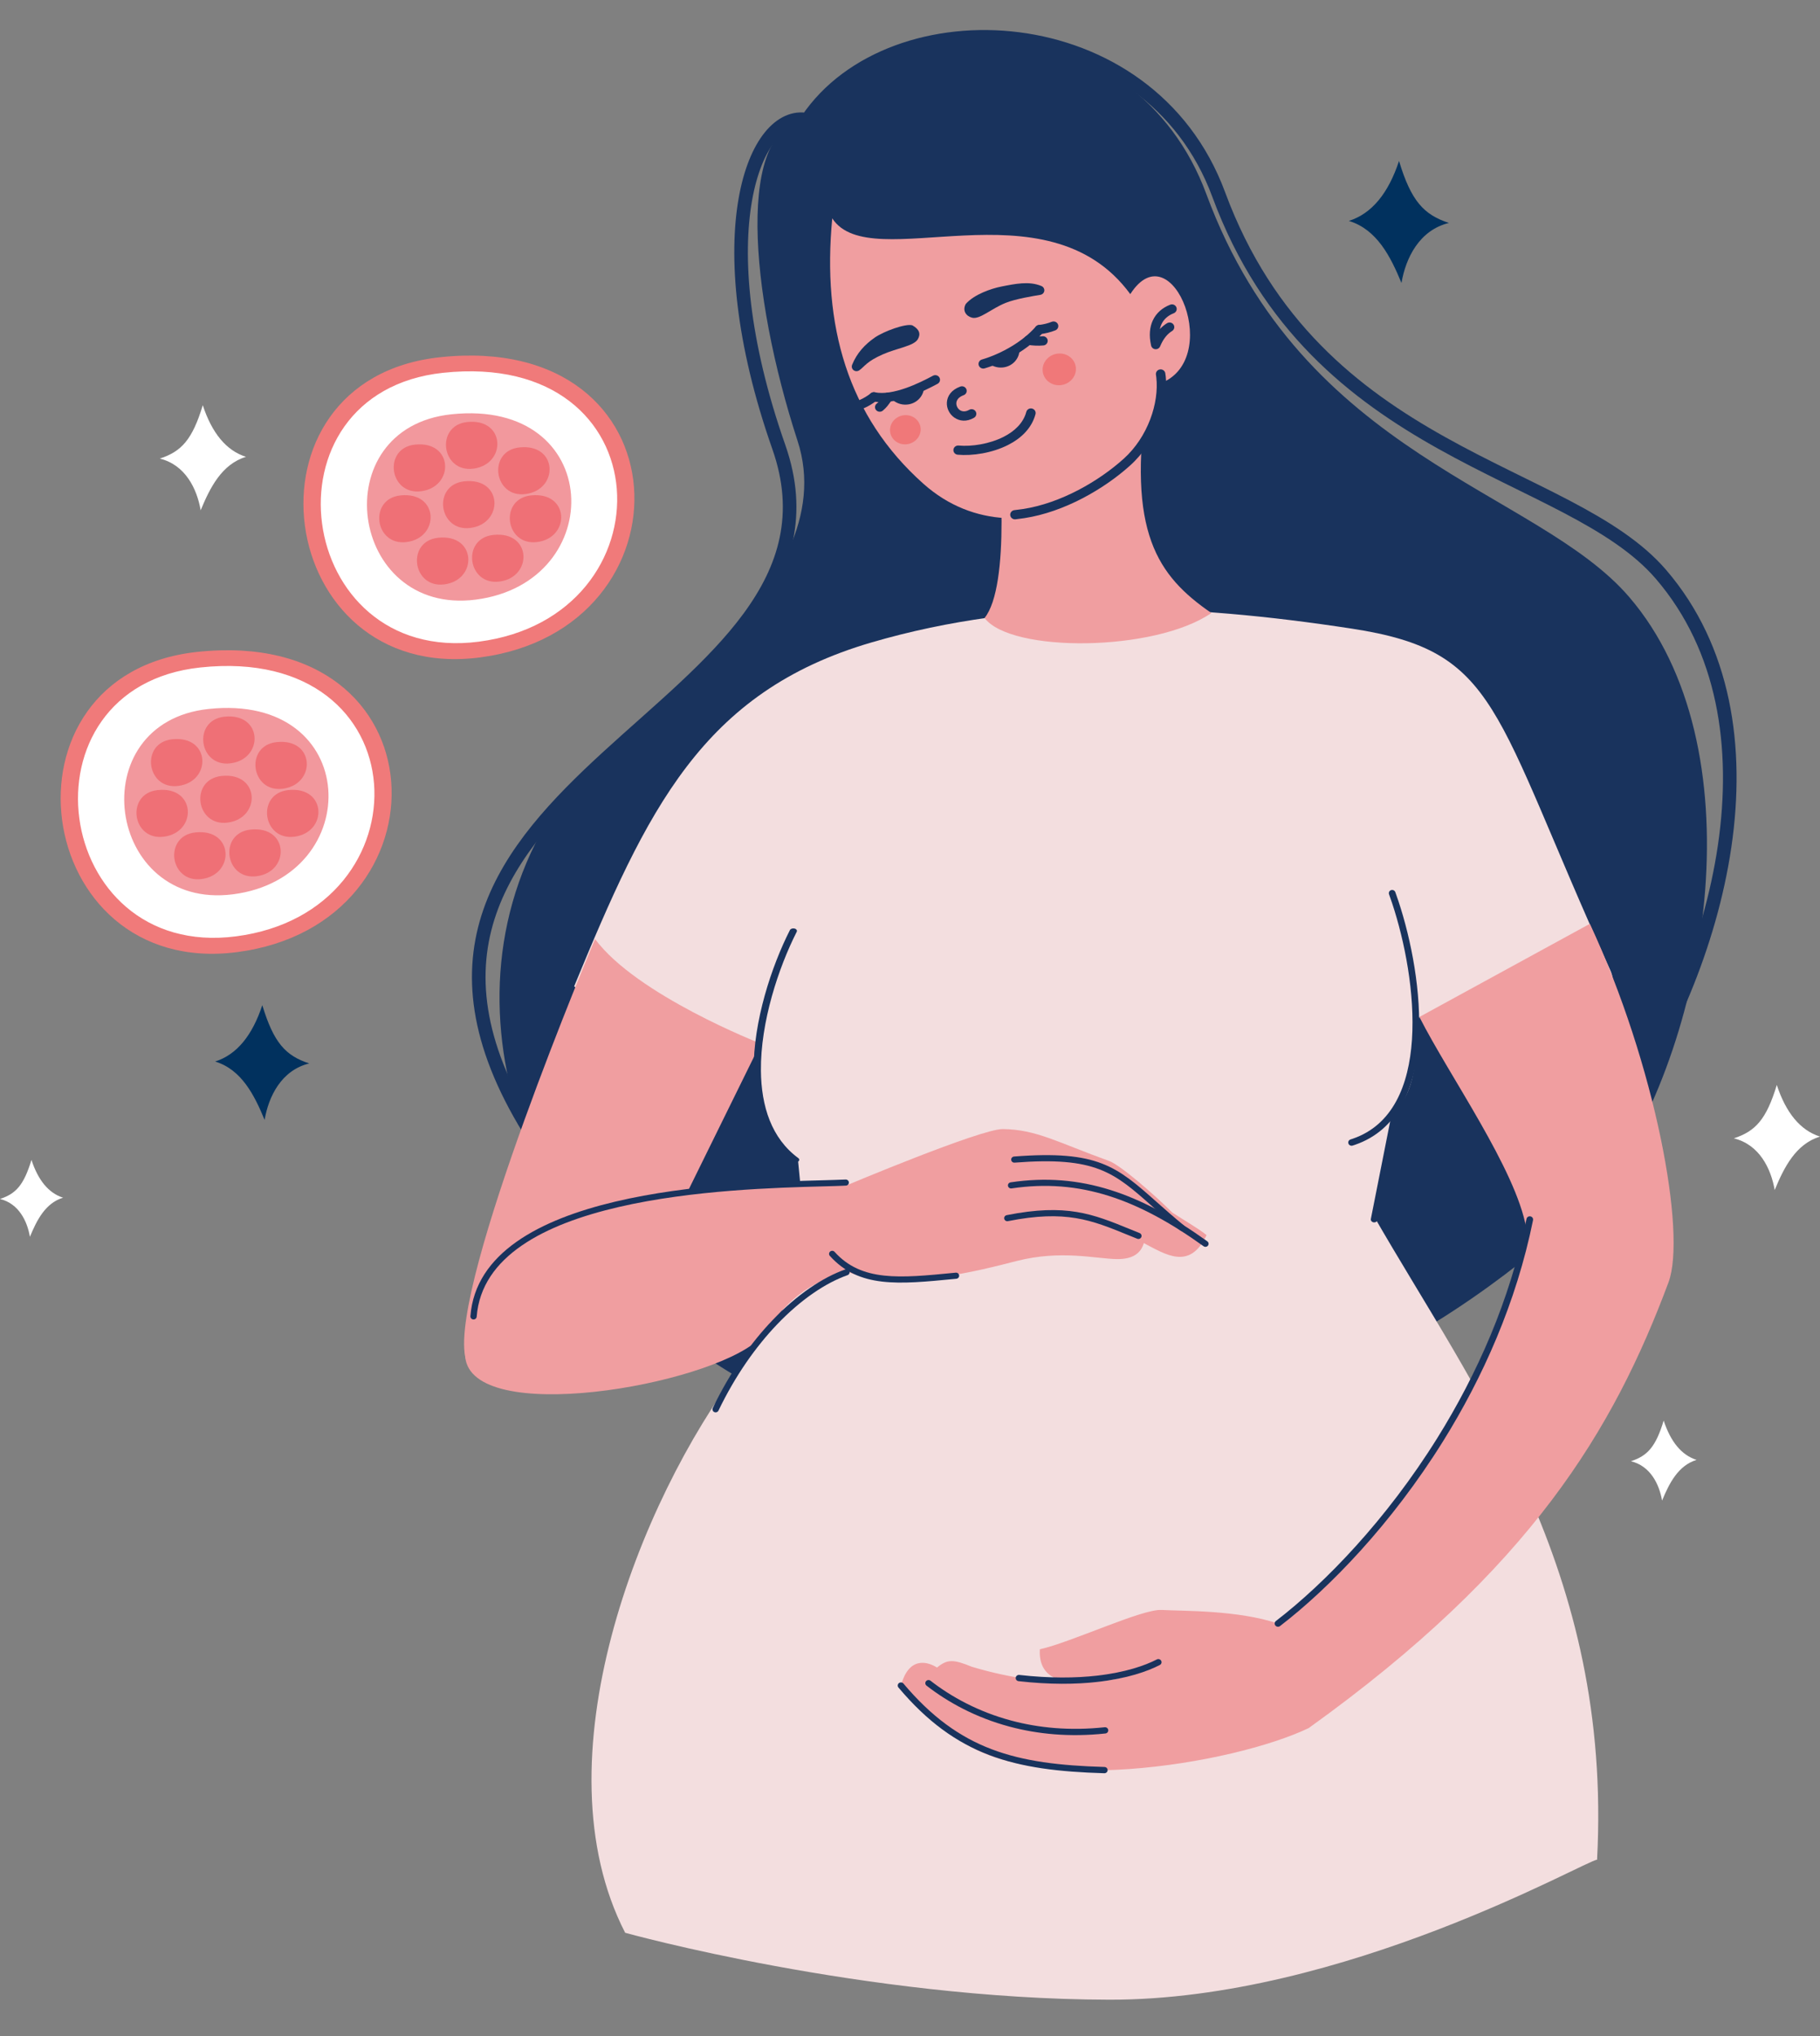 <?xml version="1.0" encoding="UTF-8"?><svg id="Layer_1" xmlns="http://www.w3.org/2000/svg" width="253" height="283" viewBox="0 0 253 283"><rect x="0" y="0" width="253" height="283" fill="#808080" stroke="none"/><defs><style>.cls-1,.cls-2{fill:#19335d;}.cls-3{fill:#f3dedf;}.cls-3,.cls-2,.cls-4,.cls-5,.cls-6,.cls-7,.cls-8,.cls-9,.cls-10{fill-rule:evenodd;}.cls-4{fill:#f2989d;}.cls-5{fill:#f07a7a;}.cls-6{fill:#f07879;}.cls-7{fill:#f09ea0;}.cls-8{fill:#fff;}.cls-9{fill:#ef7076;}.cls-10{fill:#01315e;}.cls-11{fill:none;stroke:#19335d;stroke-miterlimit:10;stroke-width:1.89px;}</style></defs><path class="cls-8" d="M0,166.627c2.193-.715,3.31-1.911,4.372-5.427,.93,2.817,2.374,4.609,4.395,5.25-2.462,.749-3.657,3.131-4.609,5.436-.371-2.188-1.563-4.625-4.157-5.258H0Z"/><g><g><path class="cls-11" d="M224.341,155.549c14.658-20.82,24.223-55.131,6.567-75.712-12.846-14.974-47.958-16.164-61.493-52.803C159.685,.697,123.954-.798,112.214,16.652c-7.312-1.441-14.332,15.902-3.949,45.474,13.126,37.383-64.929,45.785-34.697,94.911"/><g><path class="cls-1" d="M110.874,61.285c6.712,20.622-25.002,39.413-31.504,47.984-20.87,27.511-5.48,63.17,15.195,76.931,6.561,4.367,22.265,16.549,50.069,15.229,48.365-2.296,78.718-36.916,78.718-36.916,14.658-20.82,20.795-60.942,3.139-81.523-12.846-14.974-45.264-19.39-58.8-56.029C157.962,.624,123.954-.798,112.214,16.652c-9.943,.777-8.051,24.012-1.34,44.634Z"/><path class="cls-3" d="M222.01,258.46c2.142-40.288-17.137-65.294-31.088-89.555l3.292-14.84c3.407-3.517,2.48-11.268,3.095-12.732,.493-.134,4.029,7.054,4.513,6.918,14.788-4.152,24.545-7.864,22.009-13.453-16.488-36.344-15.332-44.283-35.919-47.434-22.944-3.511-45.106-4.403-66.752,1.916-23.577,6.882-31.233,23.29-41.349,47.804,6.389,4.661,16.14,8.25,25.91,7.941-.682,6.201-1.322,11.334,5.228,16.411,1.551,14.659,.366,18.717-8.098,28.7-14.031,18.524-28.223,54.573-15.948,78.47,.014,.01,33.188,9.225,67.274,9.304,32.571,.076,66.406-19.449,67.834-19.45Z"/><g><g><g><path class="cls-7" d="M82.717,130.504c5.79,7.816,23.004,14.521,23.004,14.521l-18.101,36.771c-4.739,1.66-20.997,16.273-22.953,6.74-2.111-10.294,18.05-58.033,18.05-58.033Z"/><path class="cls-1" d="M110.756,129.49c.092-.182-.045-.382-.307-.446-.262-.064-.549,.031-.641,.213-2.547,5.019-5.104,12.683-5.035,19.561,.051,5.061,1.527,9.707,5.467,12.604,.19,.14,.507,.146,.708,.014,.201-.132,.21-.353,.02-.493-3.741-2.75-5.142-7.228-5.192-12.127-.069-6.787,2.46-14.361,4.98-19.325h0Z"/></g><g><path class="cls-7" d="M117.587,164.776s18.746-7.892,21.801-7.861c4.699,.047,7.679,1.874,14.802,4.436,1.478,.531,6.163,4.548,8.764,7.165,1.771,1.152,3.833,2.331,4.77,3.139-2.339,4.956-5.709,2.672-8.718,1.107-.414,1.385-1.51,2.273-3.829,2.221-2.942-.067-7.726-1.29-13.825,.259-5.2,1.321-15.894,4.208-23.629,1.504-6.697,1.885-8.9,5.071-12.338,9.483-7.16,6.408-39.87,12.025-40.718,2.307-2.378-27.249,52.92-23.761,52.92-23.76Z"/><g><path class="cls-1" d="M116.013,173.977c-.159-.176-.435-.195-.616-.04-.182,.154-.2,.423-.041,.6,4.051,4.498,9.547,3.963,17.317,3.206l.267-.026c.24-.023,.416-.231,.392-.465-.024-.234-.237-.405-.478-.382l-.267,.026c-7.509,.732-12.821,1.249-16.574-2.92h0Z"/><g><path class="cls-1" d="M140.486,164.32c-.239,.035-.404,.252-.368,.484,.036,.233,.259,.393,.498,.358,4.754-.708,9.146-.334,13.481,1.029,4.354,1.369,8.658,3.736,13.214,7.007,.194,.139,.467,.098,.61-.09,.143-.188,.102-.454-.092-.593-4.633-3.326-9.017-5.735-13.464-7.134-4.466-1.405-8.988-1.791-13.878-1.063h0Z"/><path class="cls-1" d="M140.969,160.73c-.241,.018-.421,.223-.402,.458,.019,.234,.23,.41,.471,.391,11.292-.877,13.803,1.348,19.137,6.075,1.117,.99,2.357,2.088,3.867,3.326,.184,.151,.46,.128,.615-.052,.155-.179,.131-.447-.053-.598-1.446-1.185-2.705-2.3-3.84-3.306-5.526-4.896-8.126-7.201-19.795-6.295h0Z"/><path class="cls-1" d="M139.94,168.879c-.236,.047-.389,.271-.341,.501,.048,.23,.279,.378,.515,.331,8.051-1.6,11.612-.147,16.618,1.896,.34,.139,.693,.283,1.356,.549,.223,.089,.478-.015,.57-.232,.092-.217-.015-.465-.238-.555-.266-.106-.813-.33-1.35-.549-5.15-2.101-8.812-3.595-17.132-1.942h0Z"/></g><path class="cls-1" d="M117.587,164.776c.241-.011,.427-.21,.416-.445-.011-.234-.216-.416-.457-.405-.824,.039-1.894,.068-3.174,.103-13.053,.353-47.61,1.287-48.98,18.89-.018,.235,.163,.439,.404,.456,.241,.018,.451-.159,.469-.393,1.311-16.838,35.295-17.757,48.131-18.104,1.302-.035,2.39-.065,3.192-.103h0Z"/><path class="cls-1" d="M99.083,195.681c-.102,.212-.008,.465,.211,.565,.218,.099,.478,.007,.58-.205,2.355-4.887,5.197-8.889,8.139-11.97,3.336-3.493,6.792-5.795,9.801-6.854,.227-.08,.344-.324,.262-.545-.082-.221-.333-.335-.56-.255-3.132,1.103-6.71,3.479-10.143,7.074-2.998,3.139-5.893,7.215-8.29,12.19h0Z"/></g></g></g><g><path class="cls-7" d="M197.31,141.333c4.162,8.207,13.414,21.165,14.861,29.375-5.199,20.773-17.536,41.816-34.48,54.893l.009,.073c-.016-.014-.031-.03-.047-.044-5.634-1.878-13.037-1.716-16.197-1.886-2.719-.146-12.507,4.486-16.903,5.466-.217,3.636,2.439,4.606,5.408,4.624,.331-.004,.653-.013,.968-.025,2.584-.144,5.197-.856,6.216-1.05-1.154,.515-3.336,.94-6.216,1.05-.324,.018-.647,.027-.968,.025-4.044,.052-9.268-.502-14.886-2.2-2.493-1.017-3.367-1.091-4.818,.117-1.456-.923-3.996-1.486-5.038,2.615,2.51,3.678,4.914,5.179,7.027,6.513,10.223,9.185,39.152,4.321,49.678-.719,30.957-22.199,42.394-41.522,50.016-61.944,2.526-6.768-1.819-30.282-10.932-49.829l-23.699,12.947Z"/><g><path class="cls-1" d="M213.109,169.572c.049-.244-.115-.481-.365-.528-.251-.048-.494,.112-.543,.356-2.302,11.351-6.917,21.658-12.396,30.446-7.082,11.361-15.603,20.18-22.437,25.432-.2,.153-.234,.436-.076,.63,.158,.194,.448,.228,.648,.074,6.904-5.306,15.509-14.21,22.654-25.671,5.532-8.873,10.191-19.279,12.515-30.738h0Z"/><g><path class="cls-1" d="M153.512,246.438c.247,.006,.453-.183,.46-.423,.007-.24-.188-.441-.435-.447-6.178-.181-11.229-.771-15.701-2.472-4.455-1.695-8.353-4.502-12.248-9.121-.157-.186-.439-.212-.63-.06-.191,.153-.218,.427-.061,.613,4,4.744,8.015,7.631,12.613,9.38,4.581,1.743,9.724,2.347,16.003,2.53h0Z"/><path class="cls-1" d="M161.231,231.392c.218-.113,.3-.377,.184-.589-.116-.212-.387-.292-.605-.179-1.628,.846-4.373,1.804-8.326,2.253-2.93,.333-6.516,.384-10.79-.101-.246-.027-.469,.144-.497,.384-.028,.239,.149,.456,.395,.483,4.348,.493,8.003,.441,10.994,.101,4.08-.464,6.939-1.466,8.645-2.352h0Z"/><path class="cls-1" d="M153.662,240.912c.246-.026,.424-.242,.397-.481-.027-.239-.249-.412-.495-.386-4.864,.522-9.201,.087-12.976-.922-4.595-1.228-8.361-3.306-11.234-5.542-.193-.15-.474-.119-.628,.068-.154,.188-.123,.461,.07,.611,2.957,2.302,6.832,4.44,11.556,5.703,3.878,1.036,8.327,1.484,13.309,.949h0Z"/></g><g><path class="cls-1" d="M193.962,123.983c-.085-.234-.349-.357-.59-.275-.241,.083-.367,.34-.282,.574,.152,.418,.298,.839,.437,1.259,1.74,5.254,3.18,12.517,2.751,18.954-.422,6.329-2.659,11.845-8.23,13.758-.115,.04-.216,.073-.305,.101-.243,.076-.376,.329-.298,.565,.078,.236,.338,.366,.581,.291,.125-.04,.236-.075,.33-.108,6-2.061,8.401-7.885,8.846-14.55,.438-6.558-1.025-13.945-2.794-19.285-.151-.456-.299-.884-.444-1.284h0Z"/><path class="cls-1" d="M194.464,154.448c.043-.217-.126-.427-.377-.469-.251-.041-.489,.101-.532,.318l-2.991,15.11c-.043,.217,.126,.427,.377,.469,.251,.042,.489-.101,.532-.319l2.991-15.109h0Z"/></g></g></g></g><g><g><path class="cls-7" d="M138.176,58.73c2.323-3.514,21.734-6.906,21.289-3.892-2.824,19.144,1.401,25.167,8.928,30.357-7.854,5.407-27.854,5.562-31.529,.692,3.61-4.452,2.252-22.27,1.312-27.157h0Z"/><path class="cls-7" d="M160.922,53.416c9.414-2.955,2.044-21.634-3.799-12.54-11.651-15.896-36.106-2.32-41.43-10.53-1.428,14.905,2.131,27.492,12.666,36.881,14.033,12.506,35.273-2.035,32.563-13.811h0Z"/></g><g><g><path class="cls-1" d="M161.991,51.876c-.055-.349-.392-.589-.751-.535-.359,.054-.605,.382-.55,.731,.018,.11,.034,.234,.05,.373l0,.002c.401,3.55-1.161,8.272-4.538,11.312-3.436,3.092-8.716,6.178-14.013,6.986-.368,.056-.758,.106-1.17,.151-.362,.039-.623,.356-.584,.708,.04,.352,.366,.607,.728,.568,.391-.042,.8-.096,1.226-.161,5.559-.848,11.088-4.058,14.704-7.313,3.675-3.308,5.406-8.415,4.956-12.392-.015-.13-.035-.273-.06-.43h0Z"/><path class="cls-1" d="M163.161,43.534c.338-.131,.503-.503,.369-.831-.134-.329-.517-.49-.854-.359-1.076,.415-1.952,1.151-2.438,2.217-.416,.912-.535,2.058-.228,3.435,.036,.214,.183,.405,.405,.493,.338,.131,.722-.028,.857-.357,.213-.517,.463-.948,.741-1.3,.28-.355,.589-.628,.916-.827,.309-.187,.404-.583,.212-.883-.192-.301-.6-.393-.909-.206-.354,.215-.69,.488-1,.825,.049-.239,.121-.459,.213-.661,.336-.737,.954-1.25,1.716-1.544h0Z"/></g><g><path class="cls-1" d="M133.953,54.923c.341-.123,.514-.492,.387-.823-.127-.332-.506-.5-.847-.377-1.258,.459-1.808,1.325-1.866,2.195-.028,.411,.061,.822,.241,1.189,.179,.365,.451,.687,.79,.924,.713,.5,1.703,.634,2.743,.027,.312-.182,.414-.575,.227-.879-.187-.303-.591-.402-.903-.221-.517,.302-.981,.255-1.298,.033-.158-.111-.286-.263-.371-.437-.084-.171-.125-.363-.113-.556,.027-.407,.323-.826,1.009-1.075h0Z"/><path class="cls-1" d="M118.449,50.713l-.001-.001c.676-1.667,1.781-2.829,3.118-3.772,1.287-.908,4.396-2.025,5.268-1.722,1.007,.566,1.168,1.216,.756,1.924-.555,.952-2.872,1.225-4.877,2.109-2.273,1.002-2.504,1.681-3.265,2.214-.295,.206-.707,.141-.919-.146-.135-.183-.157-.412-.079-.607Z"/><path class="cls-1" d="M143.944,57.56c.091-.342-.12-.692-.472-.781-.352-.089-.712,.117-.803,.459-.417,1.562-1.637,2.697-3.134,3.461-2.006,1.024-4.486,1.383-6.283,1.222-.362-.032-.682,.228-.715,.58-.033,.352,.234,.663,.596,.695,2.006,.181,4.773-.221,7.011-1.362,1.802-.918,3.277-2.315,3.8-4.274h0Z"/><g><path class="cls-1" d="M144.995,46.218c.237-.269,.204-.674-.072-.904-.277-.23-.693-.198-.929,.07-.921,1.05-2.071,1.952-3.274,2.688-1.433,.877-2.938,1.516-4.224,1.892-.349,.101-.548,.459-.444,.799,.104,.34,.471,.533,.821,.432,1.385-.405,3.006-1.094,4.549-2.038,1.307-.8,2.56-1.784,3.573-2.939h0Z"/><g><path class="cls-1" d="M146.703,45.911c.338-.133,.501-.508,.364-.836-.137-.329-.522-.487-.86-.354-.28,.111-.569,.203-.866,.277-.304,.075-.613,.13-.925,.166-.362,.042-.621,.361-.578,.713,.043,.352,.371,.604,.733,.562,.372-.043,.738-.108,1.095-.197,.352-.087,.698-.197,1.036-.332h0Z"/><path class="cls-1" d="M145.046,48.009c.362-.033,.628-.346,.594-.698-.034-.352-.356-.611-.718-.577-.301,.028-.605,.035-.91,.022-.304-.013-.617-.047-.936-.102-.359-.061-.702,.173-.764,.522-.063,.35,.177,.683,.537,.743,.359,.062,.728,.101,1.106,.117,.363,.015,.728,.007,1.091-.027h0Z"/></g><path class="cls-2" d="M141.708,48.296c-.941,.216-3.927,1.761-4.461,2.03,.545,.529,1.324,.825,2.148,.744,1.44-.142,2.476-1.384,2.313-2.774h0Z"/></g><path class="cls-1" d="M134.244,42.253c1.167-1.345,3.567-2.154,4.947-2.428,1.981-.394,3.854-.775,5.534-.093,.223,.073,.399,.26,.441,.501,.061,.35-.18,.681-.539,.741-.932,.157-3.429,.556-4.821,1.115-2.036,.816-3.599,2.342-4.683,2.062-.815-.211-1.379-.971-.878-1.896Z"/><g><path class="cls-1" d="M130.33,53.341c.319-.171,.436-.56,.261-.871-.175-.311-.577-.425-.896-.254-.937,.504-2.345,1.222-3.845,1.741-1.451,.501-2.987,.819-4.24,.565-.356-.072-.706,.15-.779,.497-.074,.347,.155,.686,.511,.758,1.529,.311,3.304-.042,4.947-.61,1.593-.55,3.064-1.301,4.042-1.826h0Z"/><path class="cls-2" d="M128.443,53.517c-.947,.192-3.974,1.658-4.515,1.913,.531,.543,1.301,.86,2.127,.799,1.444-.105,2.513-1.32,2.388-2.713h0Z"/><g><path class="cls-1" d="M119.488,55.593c-.334,.141-.486,.52-.341,.844,.145,.325,.534,.473,.867,.331,.341-.145,.665-.31,.969-.492,.308-.184,.611-.395,.907-.629,.282-.223,.325-.627,.096-.901-.23-.274-.644-.316-.927-.093-.238,.188-.494,.365-.768,.529-.266,.159-.534,.297-.804,.412h0Z"/><path class="cls-1" d="M121.867,56.097c-.277,.229-.31,.632-.075,.902,.235,.269,.65,.301,.927,.073,.52-.431,.79-.823,1.127-1.312l.139-.202c.204-.293,.125-.691-.176-.889-.301-.198-.71-.122-.914,.171l-.144,.207c-.283,.411-.51,.741-.884,1.051h0Z"/></g></g><g><path class="cls-6" d="M146.9,49.161c-1.264,.211-2.132,1.356-1.938,2.555,.193,1.2,1.374,2.001,2.638,1.789,1.264-.212,2.131-1.356,1.938-2.556-.193-1.2-1.374-2-2.638-1.788h0Z"/><path class="cls-6" d="M125.53,57.724c-1.164,.195-1.963,1.248-1.785,2.353,.178,1.105,1.265,1.842,2.429,1.647,1.164-.195,1.963-1.248,1.785-2.352-.178-1.104-1.266-1.842-2.429-1.647h0Z"/></g></g></g></g></g></g><g><path class="cls-5" d="M61.17,49.647c34.499-3.684,35.553,37.848,5.514,41.727-28.623,3.694-34.339-38.648-5.514-41.727h0Z"/><path class="cls-8" d="M61.597,51.81c30.898-3.3,31.842,33.897,4.938,37.371-25.635,3.309-30.754-34.614-4.938-37.371h0Z"/><path class="cls-4" d="M62.736,57.578c21.293-2.274,21.945,23.363,3.403,25.756-17.667,2.281-21.197-23.856-3.403-25.756h0Z"/><path class="cls-9" d="M57.683,61.791c5.357-.572,5.521,5.878,.856,6.48-4.445,.574-5.332-6.002-.856-6.48h0Z"/><path class="cls-9" d="M64.943,58.652c5.357-.572,5.521,5.878,.856,6.48-4.445,.574-5.332-6.002-.856-6.48h0Z"/><path class="cls-9" d="M72.204,62.182c5.357-.572,5.521,5.878,.856,6.48-4.445,.574-5.332-6.002-.856-6.48h0Z"/><path class="cls-9" d="M73.817,68.851c5.357-.572,5.521,5.878,.856,6.48-4.445,.574-5.332-6.002-.856-6.48h0Z"/><path class="cls-9" d="M68.573,74.343c5.357-.572,5.521,5.878,.856,6.48-4.445,.574-5.332-6.002-.856-6.48h0Z"/><path class="cls-9" d="M60.909,74.735c5.357-.572,5.521,5.878,.856,6.48-4.445,.574-5.332-6.002-.856-6.48h0Z"/><path class="cls-9" d="M55.666,68.852c5.357-.572,5.521,5.878,.856,6.48-4.445,.574-5.332-6.002-.856-6.48h0Z"/><path class="cls-9" d="M64.54,66.89c5.357-.572,5.521,5.878,.856,6.48-4.445,.574-5.332-6.002-.856-6.48h0Z"/></g><g><path class="cls-5" d="M27.423,90.599c34.499-3.684,35.553,37.848,5.514,41.727-28.623,3.694-34.339-38.648-5.514-41.727h0Z"/><path class="cls-8" d="M27.85,92.762c30.898-3.3,31.842,33.897,4.938,37.371-25.635,3.309-30.754-34.614-4.938-37.371h0Z"/><path class="cls-4" d="M28.989,98.53c21.293-2.274,21.945,23.363,3.403,25.756-17.667,2.281-21.197-23.856-3.403-25.756h0Z"/><path class="cls-9" d="M23.936,102.743c5.357-.572,5.521,5.878,.856,6.48-4.445,.574-5.332-6.002-.856-6.48h0Z"/><path class="cls-9" d="M31.196,99.604c5.357-.572,5.521,5.878,.856,6.48-4.445,.574-5.332-6.002-.856-6.48h0Z"/><path class="cls-9" d="M38.456,103.135c5.357-.572,5.521,5.878,.856,6.48-4.445,.574-5.332-6.002-.856-6.48h0Z"/><path class="cls-9" d="M40.069,109.803c5.357-.572,5.521,5.878,.856,6.48-4.445,.574-5.332-6.002-.856-6.48h0Z"/><path class="cls-9" d="M34.826,115.295c5.357-.572,5.521,5.878,.856,6.48-4.445,.574-5.332-6.002-.856-6.48h0Z"/><path class="cls-9" d="M27.162,115.687c5.357-.572,5.521,5.878,.856,6.48-4.445,.574-5.332-6.002-.856-6.48h0Z"/><path class="cls-9" d="M21.919,109.803c5.357-.572,5.521,5.878,.856,6.48-4.445,.574-5.332-6.002-.856-6.48h0Z"/><path class="cls-9" d="M30.793,107.842c5.357-.572,5.521,5.878,.856,6.48-4.445,.574-5.332-6.002-.856-6.48h0Z"/></g></g><path class="cls-10" d="M201.416,30.983c-3.48-1.135-5.251-3.032-6.936-8.611-1.476,4.47-3.767,7.313-6.973,8.329,3.906,1.188,5.802,4.968,7.313,8.624,.59-3.472,2.479-7.338,6.596-8.342h0Z"/><path class="cls-8" d="M22.212,63.733c2.998-.977,4.524-2.612,5.975-7.418,1.271,3.851,3.245,6.3,6.007,7.175-3.365,1.023-4.998,4.28-6.3,7.429-.508-2.991-2.136-6.321-5.682-7.186h0Z"/><path class="cls-8" d="M226.719,203.076c2.283-.744,3.445-1.989,4.55-5.648,.968,2.932,2.471,4.797,4.574,5.463-2.562,.779-3.806,3.259-4.797,5.657-.387-2.277-1.626-4.813-4.327-5.472h0Z"/><path class="cls-8" d="M241.018,158.202c2.998-.977,4.524-2.612,5.975-7.418,1.271,3.851,3.245,6.3,6.007,7.175-3.365,1.023-4.998,4.28-6.3,7.429-.508-2.991-2.136-6.321-5.682-7.186h0Z"/><path class="cls-10" d="M42.987,147.793c-3.273-1.067-4.939-2.852-6.524-8.099-1.388,4.204-3.543,6.878-6.558,7.833,3.674,1.117,5.457,4.673,6.878,8.111,.554-3.265,2.332-6.901,6.204-7.846h0Z"/></svg>